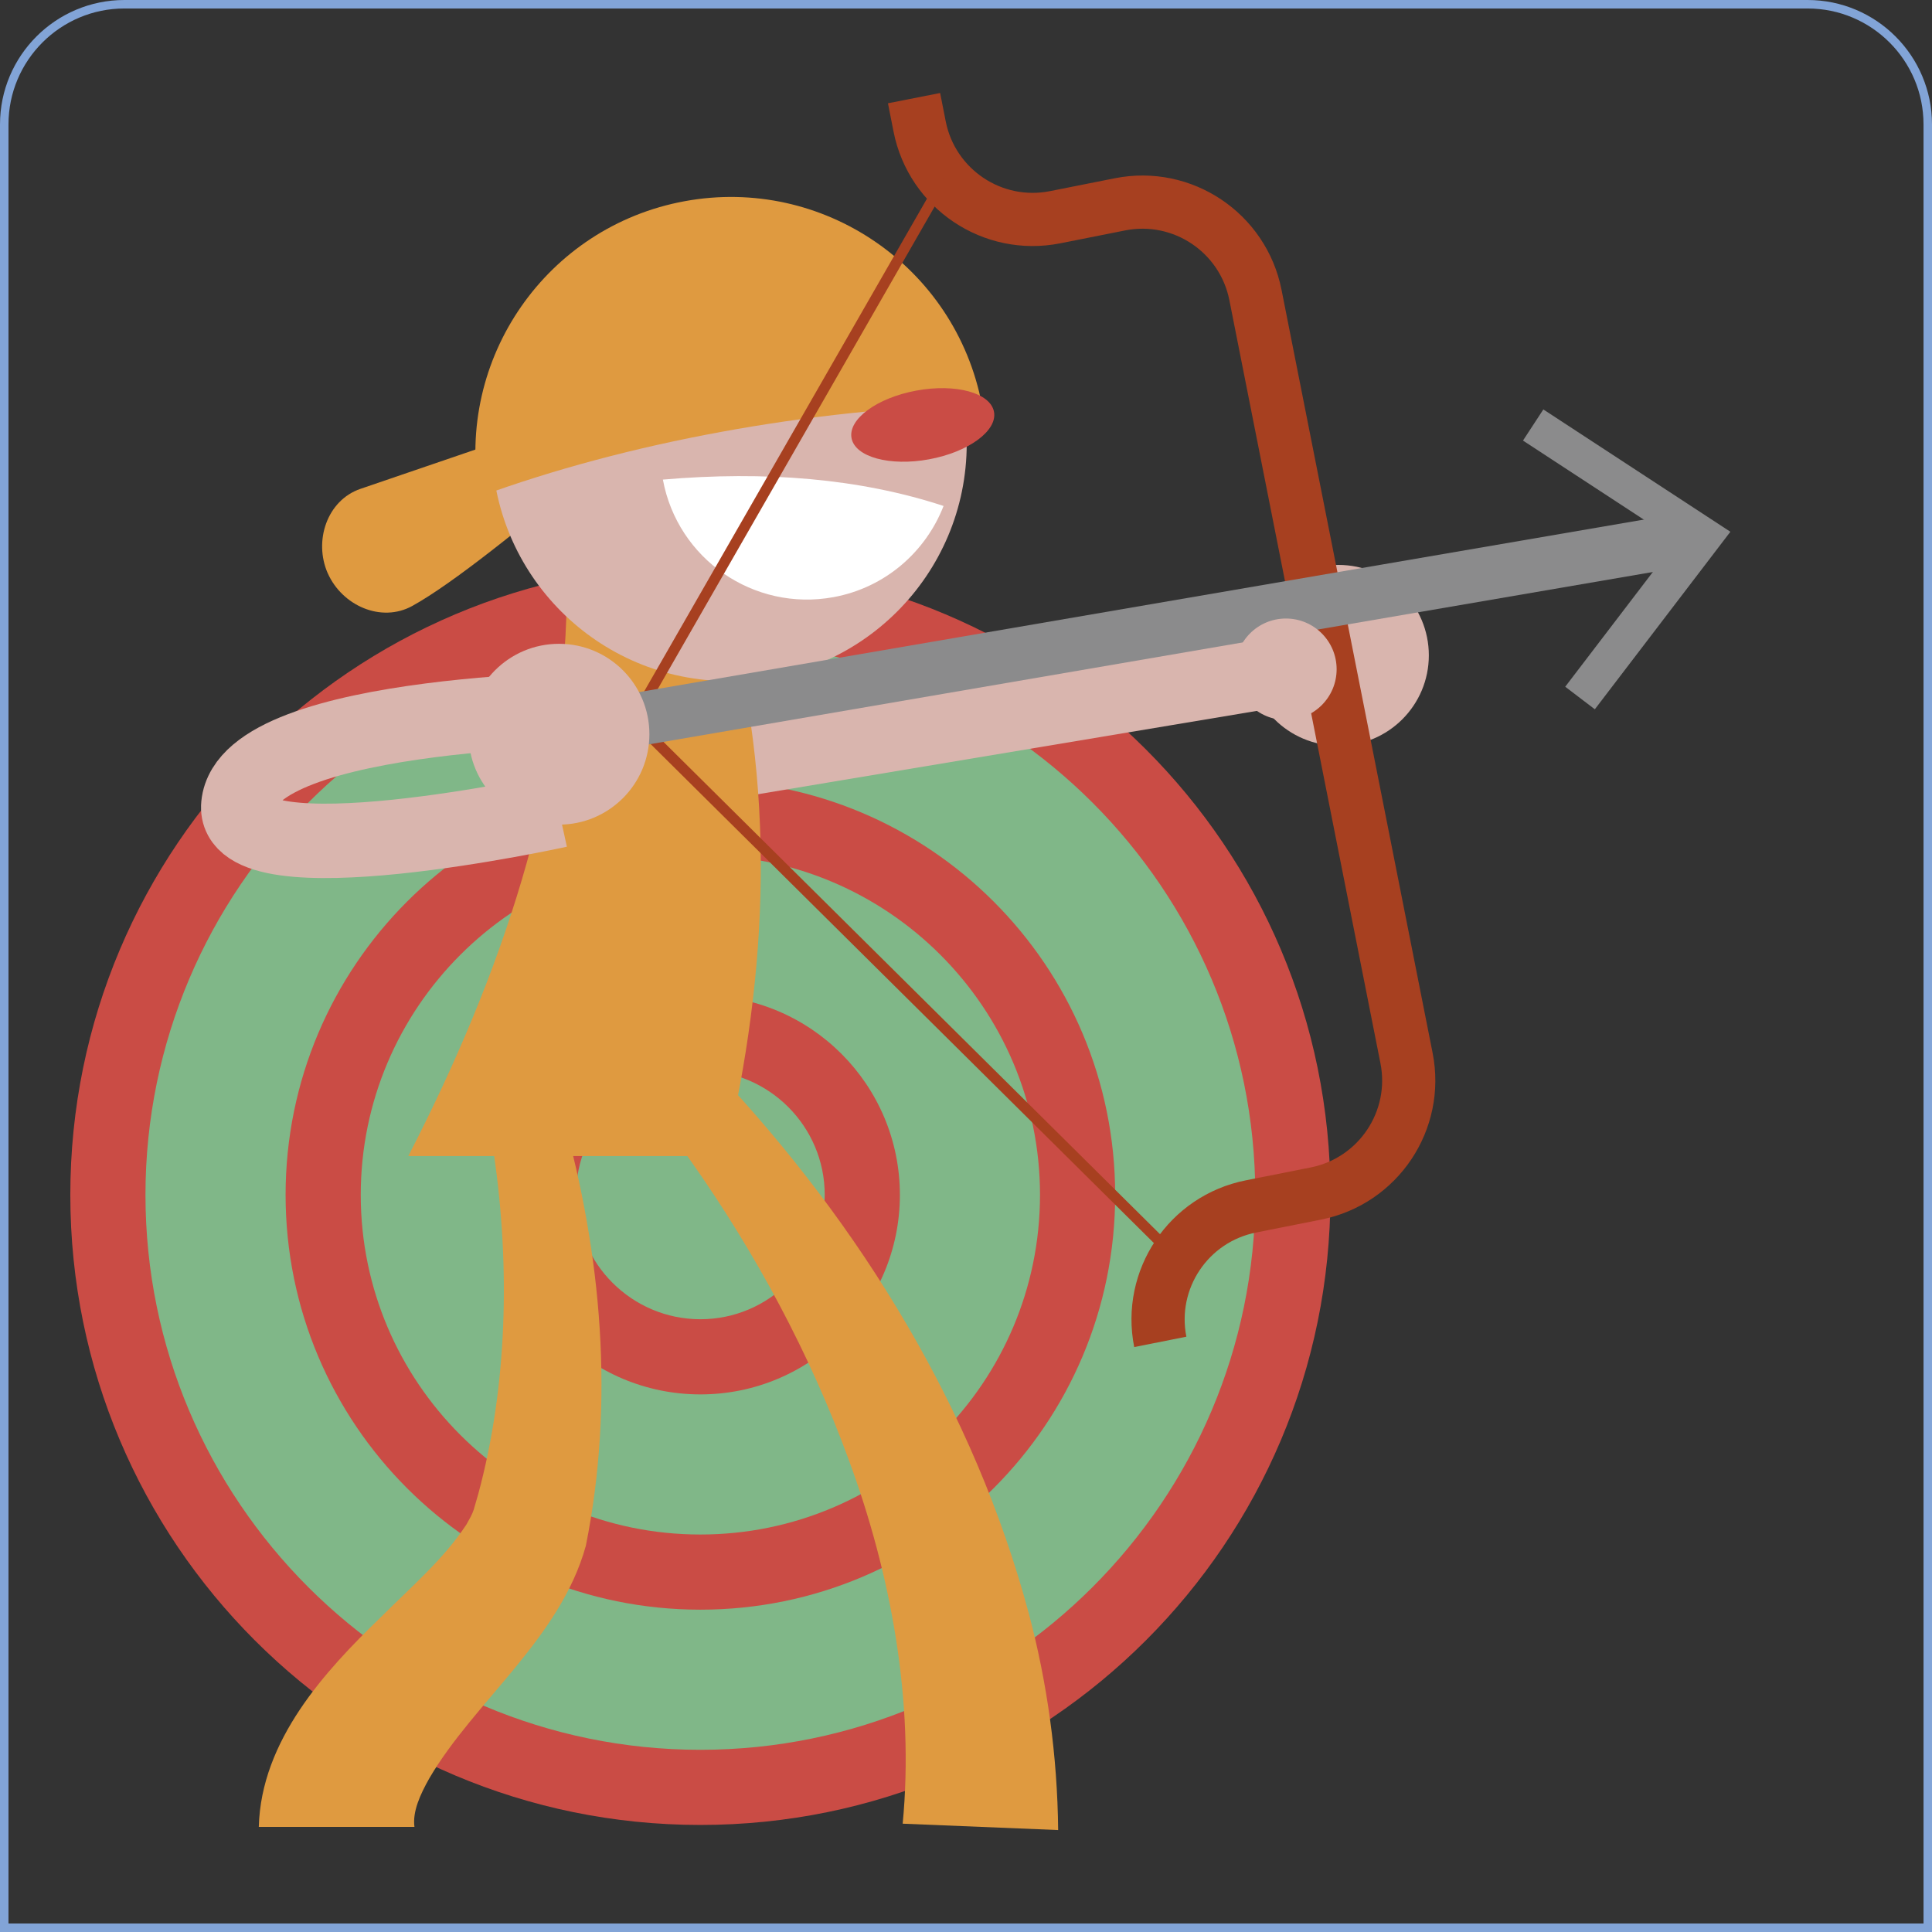 <?xml version="1.0" encoding="UTF-8"?>
<svg id="Capa_2" data-name="Capa 2" xmlns="http://www.w3.org/2000/svg" viewBox="0 0 227.77 227.77">
  <rect x="0" y="0" width="227.77" height="227.77" fill="#333333" stroke="none"/>
  <defs>
    <style>
      .cls-1 {
        fill: #80b788;
      }

      .cls-1, .cls-2, .cls-3, .cls-4, .cls-5, .cls-6 {
        stroke-width: 0px;
      }

      .cls-2 {
        fill: #df9a40;
      }

      .cls-3 {
        fill: #d9b5ae;
      }

      .cls-7 {
        stroke-width: 1.25px;
      }

      .cls-7, .cls-8, .cls-9, .cls-10, .cls-11 {
        fill: none;
        stroke-miterlimit: 10;
      }

      .cls-7, .cls-9 {
        stroke: #a74020;
      }

      .cls-8 {
        stroke: #82a4d7;
      }

      .cls-4 {
        fill: #fff;
      }

      .cls-9, .cls-11 {
        stroke-width: 6.27px;
      }

      .cls-5 {
        fill: #8b8b8c;
      }

      .cls-10 {
        stroke: #d9b5ae;
        stroke-width: 8.77px;
      }

      .cls-11 {
        stroke: #8b8b8c;
      }

      .cls-6 {
        fill: #ca4c45;
      }
    </style>
  </defs>
  <g id="Capa_3" data-name="Capa 3">
    <g>
      <path class="cls-8" d="m14.67.5h198.43c7.82,0,14.17,6.35,14.17,14.17v212.6H.5V14.67C.5,6.85,6.85.5,14.67.5Z"/>
      <g>
        <path class="cls-2" d="m38.64,67.59c-1.68-3.81-.09-8.61,3.86-9.96,10.25-3.49,40.21-13.75,40.21-13.75,0,0-24.63,22.34-34.11,27.56-3.65,2.01-8.27-.04-9.96-3.86Z"/>
        <g>
          <g>
            <circle class="cls-1" cx="82.57" cy="140.87" r="69.85"/>
            <path class="cls-6" d="m82.57,75.45c36.07,0,65.42,29.35,65.42,65.42s-29.35,65.42-65.42,65.42-65.42-29.35-65.42-65.42,29.35-65.42,65.42-65.42m0-8.86c-41.02,0-74.28,33.26-74.28,74.28s33.26,74.28,74.28,74.28,74.28-33.26,74.28-74.28-33.26-74.28-74.28-74.28h0Z"/>
          </g>
          <g>
            <path class="cls-1" d="m82.57,185.34c-24.52,0-44.47-19.95-44.47-44.47s19.95-44.47,44.47-44.47,44.47,19.95,44.47,44.47-19.95,44.47-44.47,44.47Z"/>
            <path class="cls-6" d="m82.57,100.83c22.08,0,40.04,17.96,40.04,40.04s-17.96,40.04-40.04,40.04-40.04-17.96-40.04-40.04,17.96-40.04,40.04-40.04m0-8.86c-27.01,0-48.9,21.89-48.9,48.9s21.89,48.9,48.9,48.9,48.9-21.89,48.9-48.9-21.89-48.9-48.9-48.9h0Z"/>
          </g>
          <g>
            <circle class="cls-1" cx="82.57" cy="140.87" r="19.09"/>
            <path class="cls-6" d="m82.57,126.21c8.08,0,14.66,6.58,14.66,14.66s-6.58,14.66-14.66,14.66-14.66-6.58-14.66-14.66,6.58-14.66,14.66-14.66m0-8.86c-12.99,0-23.52,10.53-23.52,23.52s10.53,23.52,23.52,23.52,23.52-10.53,23.52-23.52-10.53-23.52-23.52-23.52h0Z"/>
          </g>
        </g>
        <line class="cls-10" x1="161.07" y1="77.21" x2="85.58" y2="89.82"/>
        <path class="cls-2" d="m48.14,136.29h37.34c5.18-21.98,6.04-43.8,0-65.37h-18.67c-.35,21.84-7.47,43.62-18.67,65.37Z"/>
        <circle class="cls-3" cx="85.97" cy="52.3" r="28"/>
        <path class="cls-2" d="m56.5,58.55c-2.85-16.27,7.94-31.84,24.22-34.83,16.28-2.99,31.91,7.72,35.03,23.95-20.4.55-41.85,4.49-59.25,10.88Z"/>
        <ellipse class="cls-6" cx="108.79" cy="50.1" rx="8.54" ry="4.12" transform="translate(-7.27 20.5) rotate(-10.42)"/>
        <path class="cls-4" d="m111.24,59.65c-2.1,5.4-6.87,9.63-12.98,10.75-9.38,1.72-18.38-4.48-20.11-13.86,12.08-1.04,23.19-.14,33.09,3.11Z"/>
        <path class="cls-2" d="m66.29,131.38c4.65,16.49,6.18,33.85,2.78,50.85-3.02,10.95-13.18,18.39-18.46,27.43-1.08,1.92-1.99,3.91-1.75,5.72,0,0-18.35,0-18.35,0,.27-10.21,7.81-18.36,14.33-24.67,3.82-3.8,7.5-6.94,10.16-11,.38-.68.64-1.11.85-1.73.11-.39.43-1.47.54-1.87,3.44-12.74,3.75-26.76,1.86-39.92-.13-.87-.29-1.81-.43-2.56l8.47-2.27h0Z"/>
        <path class="cls-2" d="m84.54,126.43c16.93,18,30.32,39.78,36.75,63.79,2.18,8.2,3.37,16.79,3.46,25.53l-18.33-.75c1.38-14.38-1.35-29.35-6.38-42.96-4.54-12.4-10.97-24.36-18.61-35.19-1.09-1.53-2.27-3.13-3.35-4.49,0,0,6.47-5.93,6.47-5.93h0Z"/>
        <circle class="cls-3" cx="157.79" cy="77.26" r="10.66"/>
        <path class="cls-10" d="m65.89,95.54s-38.68,8.51-37.79-.66c1.11-11.39,44.34-11.36,44.34-11.36"/>
        <path class="cls-9" d="m107.76,11.57l.66,3.35c1.46,7.36,8.61,12.15,15.97,10.69l7.65-1.52c7.36-1.46,14.51,3.33,15.97,10.69l17.81,89.96c1.46,7.36-3.33,14.51-10.69,15.97l-7.65,1.52c-7.36,1.46-12.15,8.61-10.69,15.97h0"/>
        <polyline class="cls-7" points="111.37 21.04 74.73 84.88 138.66 148.27"/>
        <g>
          <line class="cls-11" x1="74.73" y1="84.88" x2="199.31" y2="63.49"/>
          <polygon class="cls-5" points="188.02 83.62 184.53 80.96 197.65 63.78 179.55 51.94 181.95 48.27 204 62.69 188.02 83.62"/>
        </g>
        <circle class="cls-3" cx="65.9" cy="86.56" r="10.66"/>
        <circle class="cls-3" cx="151.6" cy="78.9" r="5.98"/>
      </g>
    </g>
  </g>
</svg>